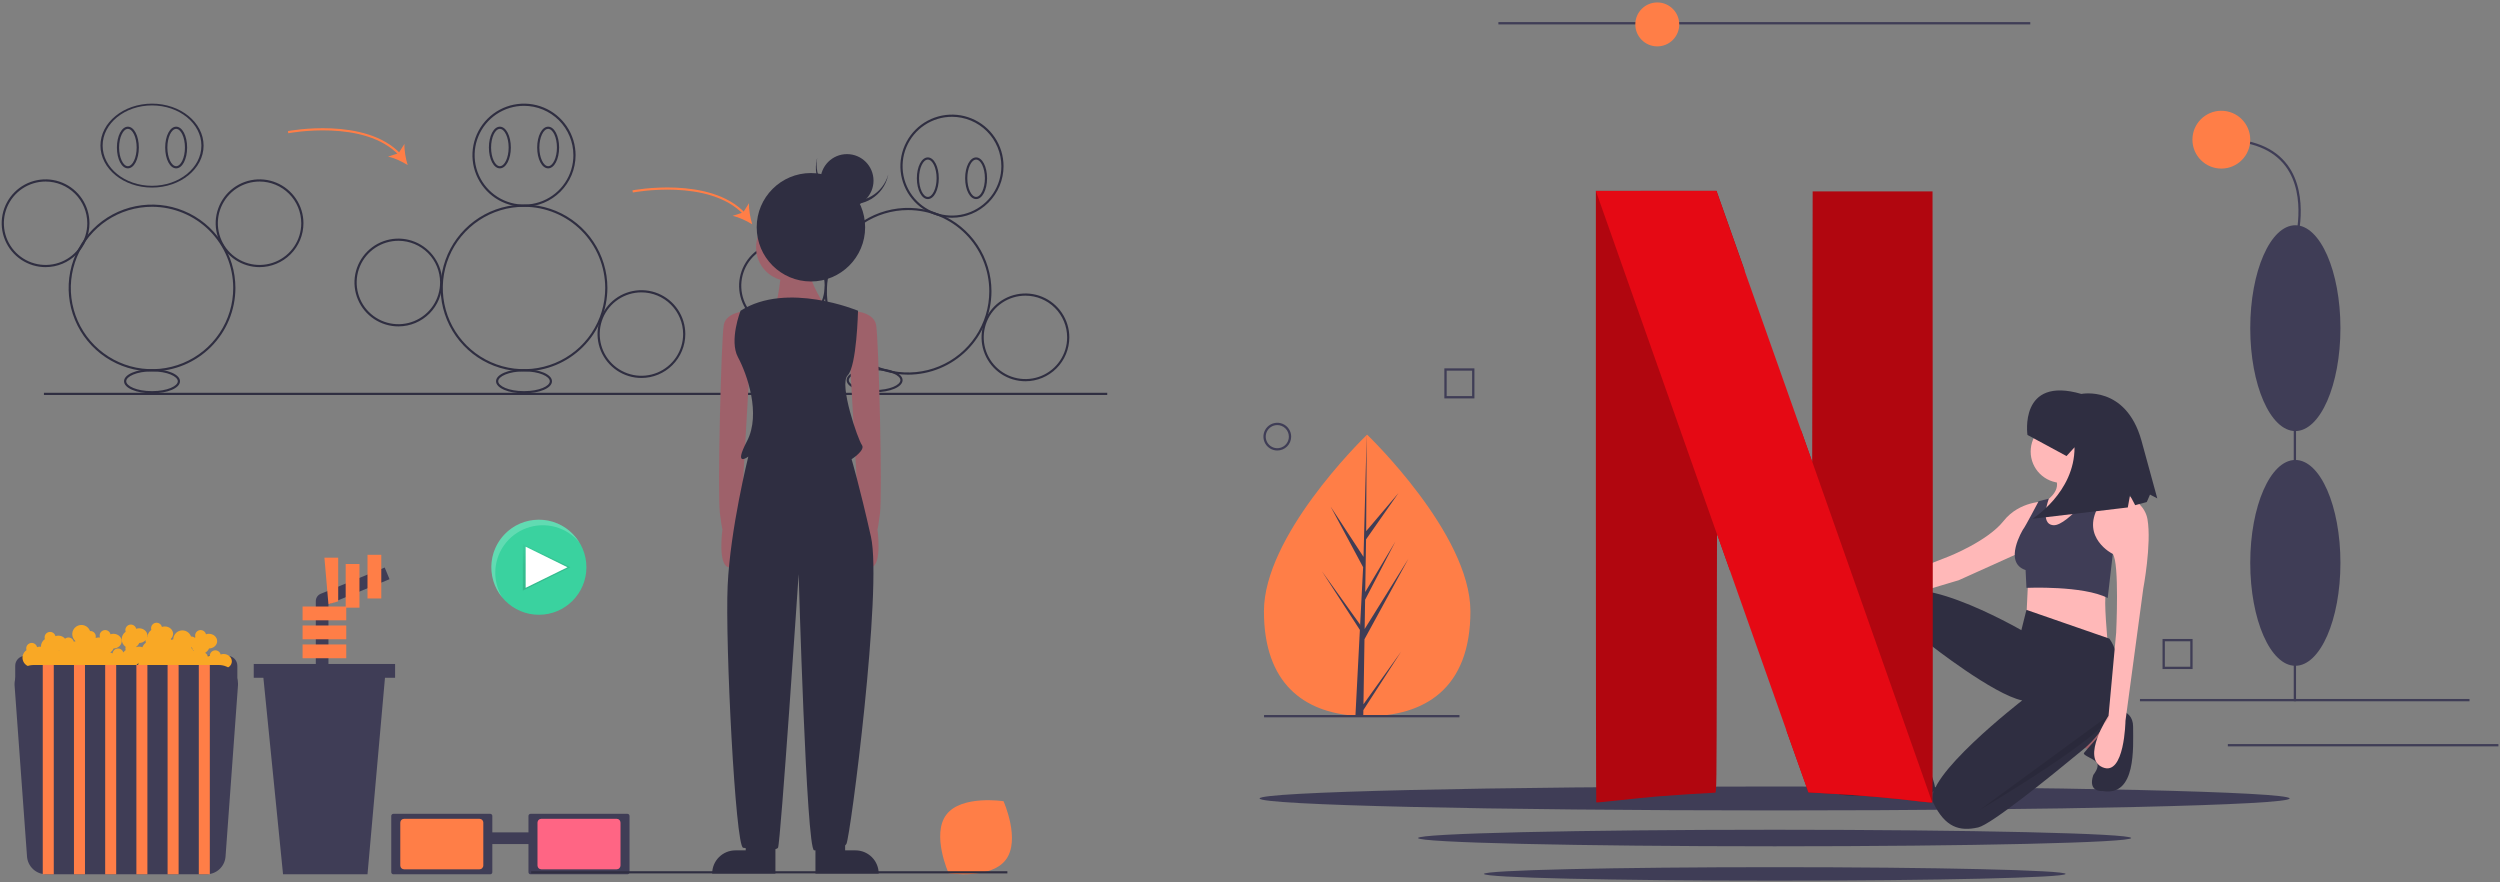 <svg width="921" height="325" viewBox="0 0 921 325" fill="none" xmlns="http://www.w3.org/2000/svg">
<rect x="0" y="0" width="921" height="325" fill="#808080" stroke="none"/>
<path d="M9.264 241.607H83.783C84.754 241.607 85.684 241.993 86.37 242.679C87.056 243.365 87.441 244.295 87.441 245.265V251.076H5.606V245.265C5.606 244.295 5.991 243.365 6.677 242.679C7.363 241.993 8.294 241.607 9.264 241.607Z" fill="#3F3D56"/>
<path d="M82.369 240.931C82.001 240.933 81.635 240.995 81.287 241.116C81.168 240.635 80.877 240.215 80.469 239.935C80.061 239.655 79.565 239.533 79.074 239.594C78.583 239.654 78.131 239.893 77.803 240.264C77.476 240.635 77.295 241.113 77.296 241.608C77.296 241.618 77.299 241.627 77.299 241.637C77.045 241.661 76.795 241.713 76.553 241.792C76.484 241.519 76.359 241.263 76.187 241.041C76.014 240.818 75.797 240.634 75.55 240.499C76.2 240.14 76.714 239.577 77.013 238.898C78.668 238.871 80.002 237.674 80.002 236.197C80.002 234.703 78.639 233.492 76.958 233.492C76.59 233.493 76.225 233.556 75.876 233.676C75.814 233.41 75.698 233.16 75.536 232.94C75.374 232.72 75.169 232.535 74.934 232.396C74.699 232.258 74.438 232.168 74.167 232.133C73.896 232.098 73.621 232.118 73.358 232.193C73.095 232.267 72.85 232.394 72.637 232.565C72.425 232.737 72.249 232.95 72.121 233.191C71.993 233.433 71.916 233.697 71.893 233.969C71.87 234.242 71.902 234.516 71.988 234.775C71.907 234.831 71.832 234.894 71.756 234.957C71.374 234.628 70.877 234.463 70.373 234.497C70.114 233.75 69.599 233.118 68.92 232.712C68.241 232.307 67.441 232.153 66.66 232.278C65.879 232.403 65.166 232.799 64.648 233.396C64.13 233.994 63.838 234.755 63.825 235.546C63.553 235.567 63.285 235.621 63.026 235.705C62.997 235.59 62.958 235.479 62.91 235.371C63.177 235.136 63.391 234.847 63.539 234.523C63.688 234.199 63.766 233.848 63.77 233.492C63.77 231.998 62.407 230.786 60.726 230.786C60.358 230.788 59.993 230.85 59.645 230.971C59.582 230.705 59.466 230.454 59.304 230.234C59.142 230.014 58.938 229.829 58.702 229.691C58.467 229.552 58.206 229.463 57.935 229.428C57.664 229.393 57.389 229.413 57.126 229.487C56.863 229.562 56.618 229.688 56.406 229.86C56.193 230.032 56.017 230.245 55.889 230.486C55.761 230.727 55.684 230.992 55.661 231.264C55.638 231.536 55.67 231.81 55.756 232.07C55.331 232.365 54.979 232.755 54.728 233.209C54.477 233.663 54.335 234.168 54.311 234.686C54.282 234.712 54.25 234.732 54.222 234.759C54.273 234.566 54.3 234.368 54.301 234.168C54.301 232.674 52.938 231.463 51.258 231.463C50.889 231.464 50.524 231.526 50.176 231.647C50.114 231.381 49.998 231.13 49.836 230.91C49.674 230.69 49.469 230.506 49.234 230.367C48.998 230.228 48.737 230.139 48.466 230.104C48.195 230.069 47.92 230.089 47.657 230.164C47.395 230.238 47.15 230.365 46.937 230.536C46.724 230.708 46.549 230.921 46.421 231.162C46.293 231.403 46.215 231.668 46.192 231.94C46.169 232.212 46.202 232.486 46.288 232.746C45.839 233.056 45.472 233.471 45.218 233.954C44.965 234.437 44.832 234.975 44.832 235.521C44.832 236.066 44.965 236.604 45.218 237.087C45.472 237.57 45.839 237.985 46.288 238.295C46.151 238.688 46.151 239.116 46.288 239.509C45.949 239.746 45.656 240.042 45.423 240.383C45.297 239.929 45.017 239.533 44.63 239.264C44.243 238.995 43.775 238.869 43.305 238.91C42.836 238.951 42.395 239.154 42.061 239.486C41.726 239.817 41.517 240.255 41.472 240.724C41.201 240.565 40.908 240.447 40.602 240.373C41.15 240.011 41.582 239.499 41.844 238.897C43.499 238.87 44.833 237.674 44.833 236.197C44.833 234.703 43.47 233.491 41.789 233.491C41.421 233.493 41.056 233.555 40.708 233.676C40.645 233.41 40.529 233.159 40.367 232.939C40.205 232.719 40.001 232.534 39.765 232.396C39.53 232.257 39.269 232.168 38.998 232.133C38.727 232.098 38.452 232.118 38.189 232.192C37.926 232.267 37.681 232.394 37.468 232.565C37.256 232.737 37.08 232.95 36.952 233.191C36.824 233.432 36.747 233.697 36.724 233.969C36.701 234.241 36.733 234.515 36.819 234.775C36.776 234.805 36.737 234.84 36.695 234.872C36.59 234.863 36.487 234.844 36.379 234.844C36.01 234.846 35.645 234.908 35.297 235.028C35.284 234.977 35.263 234.93 35.247 234.88C35.312 234.579 35.307 234.267 35.231 233.968C35.156 233.67 35.012 233.393 34.811 233.159C34.611 232.925 34.358 232.741 34.075 232.621C33.791 232.501 33.483 232.449 33.175 232.468C32.999 231.977 32.712 231.534 32.336 231.173C31.961 230.812 31.506 230.543 31.009 230.386C30.512 230.23 29.986 230.191 29.471 230.272C28.956 230.353 28.467 230.552 28.042 230.853C27.617 231.155 27.267 231.55 27.02 232.009C26.773 232.468 26.636 232.978 26.619 233.499C26.602 234.02 26.706 234.537 26.922 235.011C27.138 235.486 27.461 235.903 27.866 236.232C27.633 236.258 27.404 236.308 27.181 236.381C27.101 236.051 26.939 235.747 26.71 235.497C26.481 235.247 26.192 235.058 25.87 234.95C25.549 234.841 25.205 234.816 24.871 234.876C24.537 234.936 24.224 235.079 23.96 235.293C23.659 234.935 23.282 234.649 22.856 234.454C22.431 234.259 21.967 234.162 21.499 234.168C21.131 234.169 20.766 234.232 20.418 234.352C20.355 234.086 20.239 233.836 20.078 233.616C19.916 233.396 19.711 233.211 19.475 233.072C19.24 232.934 18.979 232.844 18.708 232.809C18.437 232.774 18.162 232.795 17.899 232.869C17.636 232.943 17.391 233.07 17.179 233.242C16.966 233.413 16.791 233.626 16.663 233.867C16.535 234.109 16.457 234.373 16.434 234.646C16.411 234.918 16.444 235.192 16.529 235.451C16.081 235.761 15.714 236.176 15.46 236.659C15.207 237.142 15.074 237.68 15.074 238.226C15.074 238.236 15.077 238.246 15.077 238.256C14.598 238.184 14.107 238.236 13.654 238.41C13.592 238.144 13.476 237.893 13.314 237.673C13.152 237.454 12.947 237.269 12.712 237.13C12.477 236.991 12.216 236.902 11.945 236.867C11.674 236.832 11.399 236.852 11.136 236.927C10.873 237.001 10.628 237.128 10.415 237.299C10.203 237.471 10.027 237.684 9.899 237.925C9.771 238.166 9.694 238.431 9.671 238.703C9.648 238.976 9.68 239.25 9.766 239.509C9.114 239.95 8.637 240.607 8.419 241.363C8.2 242.12 8.254 242.929 8.57 243.651C8.887 244.372 9.446 244.959 10.151 245.311C10.856 245.663 11.661 245.756 12.428 245.575C12.55 246.281 12.894 246.929 13.409 247.426C13.925 247.923 14.585 248.243 15.294 248.339C16.004 248.436 16.726 248.304 17.355 247.962C17.985 247.621 18.489 247.088 18.795 246.44C19.072 247.026 19.512 247.52 20.062 247.862C20.613 248.205 21.251 248.381 21.899 248.37C22.547 248.359 23.178 248.161 23.717 247.801C24.256 247.44 24.679 246.932 24.936 246.336C25.335 246.331 25.729 246.254 26.101 246.111C26.324 246.752 26.736 247.31 27.282 247.712C27.828 248.115 28.483 248.344 29.161 248.368C29.839 248.392 30.509 248.211 31.082 247.849C31.656 247.486 32.107 246.959 32.376 246.336C32.869 246.327 33.353 246.207 33.794 245.985C34.103 246.531 34.557 246.979 35.107 247.28C35.657 247.581 36.28 247.723 36.906 247.689C37.531 247.655 38.135 247.447 38.649 247.089C39.163 246.731 39.567 246.236 39.815 245.66C39.997 245.656 40.178 245.637 40.356 245.604C40.609 246.217 41.037 246.743 41.587 247.115C42.137 247.487 42.785 247.688 43.449 247.694C44.112 247.7 44.763 247.51 45.32 247.149C45.877 246.787 46.314 246.269 46.579 245.66C46.844 245.653 47.108 245.614 47.364 245.544C48.044 245.734 48.767 245.7 49.426 245.448C50.085 245.197 50.646 244.74 51.026 244.146C50.814 244.969 50.919 245.843 51.322 246.592C51.725 247.341 52.396 247.911 53.2 248.187C54.005 248.464 54.884 248.427 55.662 248.084C56.441 247.741 57.061 247.117 57.4 246.336C57.893 246.327 58.377 246.207 58.818 245.985C59.127 246.531 59.582 246.979 60.131 247.28C60.681 247.581 61.304 247.723 61.93 247.689C62.556 247.655 63.159 247.447 63.673 247.089C64.188 246.731 64.591 246.236 64.839 245.66C65.332 245.65 65.817 245.53 66.258 245.309C66.496 245.733 66.823 246.1 67.217 246.384C67.611 246.669 68.062 246.864 68.539 246.957C69.016 247.049 69.508 247.037 69.98 246.92C70.452 246.803 70.892 246.585 71.271 246.281C71.389 246.928 71.693 247.526 72.147 248.002C72.6 248.478 73.183 248.811 73.824 248.96C74.464 249.108 75.134 249.066 75.751 248.838C76.368 248.61 76.905 248.207 77.295 247.678C77.701 247.989 78.172 248.203 78.673 248.304C79.175 248.405 79.692 248.39 80.187 248.261C80.682 248.132 81.141 247.891 81.528 247.557C81.916 247.224 82.222 246.806 82.424 246.336C84.079 246.31 85.412 245.113 85.412 243.636C85.412 242.142 84.049 240.931 82.368 240.931L82.369 240.931ZM21.92 239.536C21.916 239.552 21.914 239.569 21.91 239.585C21.886 239.584 21.862 239.579 21.837 239.579C21.736 239.581 21.636 239.592 21.536 239.609C21.541 239.597 21.549 239.586 21.555 239.574C21.677 239.568 21.799 239.555 21.92 239.536H21.92ZM50.175 238.41C50.166 238.371 50.149 238.335 50.137 238.296C50.653 237.938 51.06 237.444 51.312 236.869C51.757 236.866 52.196 236.77 52.602 236.587C53.007 236.403 53.369 236.137 53.664 235.804C53.638 235.933 53.625 236.065 53.624 236.197C53.627 236.404 53.662 236.608 53.727 236.804C53.146 237.209 52.707 237.785 52.47 238.452C51.734 238.166 50.921 238.151 50.175 238.41L50.175 238.41ZM70.432 238.662C70.43 238.621 70.435 238.578 70.433 238.537C70.519 238.537 70.605 238.531 70.69 238.52C70.822 238.957 71.041 239.363 71.335 239.713C71.271 239.731 71.204 239.742 71.141 239.763C71.032 239.328 70.783 238.941 70.431 238.662L70.432 238.662Z" fill="#F9A825"/>
<path d="M12.417 244.989C11.457 244.989 10.508 245.185 9.627 245.564C8.745 245.942 7.95 246.497 7.291 247.193C6.631 247.89 6.12 248.713 5.788 249.613C5.457 250.514 5.313 251.472 5.365 252.43L9.944 315.406C10.041 317.211 10.826 318.91 12.138 320.154C13.45 321.397 15.189 322.09 16.996 322.09H76.047C77.855 322.09 79.594 321.397 80.906 320.154C82.218 318.91 83.003 317.211 83.099 315.406L87.679 252.43C87.73 251.472 87.586 250.514 87.255 249.613C86.924 248.713 86.413 247.89 85.753 247.193C85.093 246.497 84.298 245.942 83.417 245.564C82.536 245.185 81.586 244.989 80.627 244.989H12.417Z" fill="#3F3D56"/>
<path d="M19.809 244.989H15.751V322.09H19.809V244.989Z" fill="#FF7E47"/>
<path d="M31.306 244.989H27.248V322.09H31.306V244.989Z" fill="#FF7E47"/>
<path d="M42.804 244.989H38.747V322.09H42.804V244.989Z" fill="#FF7E47"/>
<path d="M54.301 244.989H50.244V322.09H54.301V244.989Z" fill="#FF7E47"/>
<path d="M65.798 244.989H61.74V322.09H65.798V244.989Z" fill="#FF7E47"/>
<path d="M77.297 244.989H73.239V322.09H77.297V244.989Z" fill="#FF7E47"/>
<path d="M143.5 213.381L141.731 209.072L118.144 218.756C117.61 218.975 117.154 219.348 116.832 219.828C116.511 220.308 116.339 220.872 116.339 221.449V246.933H120.998V222.625L143.5 213.381Z" fill="#3F3D56"/>
<path d="M140.469 204.39H135.389V220.477H140.469V204.39Z" fill="#FF7E47"/>
<path d="M132.426 207.776H127.347V223.864H132.426V207.776Z" fill="#FF7E47"/>
<path d="M119.513 205.448H124.593V221.537L120.995 222.595L119.513 205.448Z" fill="#FF7E47"/>
<path d="M127.556 223.44H111.468V228.52H127.556V223.44Z" fill="#FF7E47"/>
<path d="M127.558 230.428H111.471V235.507H127.558V230.428Z" fill="#FF7E47"/>
<path d="M127.556 237.415H111.468V242.494H127.556V237.415Z" fill="#FF7E47"/>
<path d="M96.651 245.88H142.165L135.389 322.09H104.273L96.651 245.88Z" fill="#3F3D56"/>
<path d="M145.551 244.61H93.476V249.69H145.551V244.61Z" fill="#3F3D56"/>
<path d="M198.529 226.482C208.195 226.482 216.03 218.646 216.03 208.981C216.03 199.315 208.195 191.479 198.529 191.479C188.864 191.479 181.028 199.315 181.028 208.981C181.028 218.646 188.864 226.482 198.529 226.482Z" fill="#3AD29F"/>
<path d="M192.601 208.981V200.374L210.118 208.981L192.601 217.588V208.981Z" fill="url(#paint0_linear)"/>
<path d="M193.651 208.981V201.406L209.065 208.981L193.651 216.556V208.981Z" fill="white"/>
<path opacity="0.2" d="M182.46 210.99C182.463 207.388 183.577 203.875 185.649 200.93C187.722 197.984 190.653 195.749 194.042 194.531C197.431 193.312 201.114 193.168 204.588 194.119C208.062 195.069 211.158 197.069 213.454 199.844C212.203 197.787 210.542 196.01 208.573 194.624C206.605 193.238 204.371 192.273 202.013 191.79C199.655 191.306 197.222 191.314 194.867 191.813C192.512 192.312 190.285 193.292 188.325 194.69C186.366 196.089 184.716 197.877 183.479 199.942C182.241 202.007 181.443 204.305 181.134 206.693C180.826 209.08 181.012 211.506 181.683 213.818C182.354 216.13 183.495 218.279 185.034 220.13C183.346 217.381 182.455 214.216 182.46 210.99Z" fill="white"/>
<path d="M195.454 299.815C195.25 299.816 195.055 299.897 194.911 300.041C194.766 300.185 194.685 300.381 194.685 300.585V321.32C194.685 321.524 194.766 321.72 194.911 321.864C195.055 322.008 195.25 322.09 195.454 322.09H231.149C231.353 322.09 231.549 322.008 231.693 321.864C231.837 321.72 231.919 321.525 231.919 321.32V300.585C231.919 300.381 231.837 300.185 231.693 300.041C231.549 299.897 231.353 299.816 231.149 299.815H195.454Z" fill="#3F3D56"/>
<path d="M199.444 301.645C199.064 301.645 198.7 301.796 198.431 302.065C198.162 302.334 198.011 302.698 198.01 303.079V318.828C198.011 319.208 198.162 319.572 198.431 319.841C198.7 320.11 199.064 320.261 199.444 320.262H227.162C227.542 320.261 227.906 320.11 228.175 319.841C228.444 319.572 228.595 319.208 228.596 318.828V303.079C228.595 302.698 228.444 302.334 228.175 302.065C227.906 301.796 227.542 301.645 227.162 301.645H199.444Z" fill="#FF6584"/>
<path d="M195.857 306.646H177.263V310.952H195.857V306.646Z" fill="#3F3D56"/>
<path d="M144.908 299.815C144.704 299.816 144.509 299.897 144.364 300.041C144.22 300.185 144.139 300.381 144.139 300.585V321.32C144.139 321.524 144.22 321.72 144.364 321.864C144.509 322.008 144.704 322.089 144.908 322.09H180.605C180.809 322.089 181.004 322.008 181.149 321.864C181.293 321.72 181.374 321.524 181.374 321.32V300.585C181.374 300.381 181.293 300.185 181.149 300.041C181.004 299.897 180.809 299.816 180.605 299.815H144.908Z" fill="#3F3D56"/>
<path d="M148.898 301.645C148.518 301.645 148.153 301.796 147.884 302.065C147.615 302.334 147.464 302.698 147.463 303.079V318.828C147.464 319.208 147.615 319.572 147.884 319.841C148.153 320.11 148.518 320.261 148.898 320.262H176.615C176.996 320.261 177.36 320.11 177.629 319.841C177.898 319.572 178.05 319.208 178.05 318.828V303.079C178.05 302.698 177.898 302.334 177.629 302.065C177.36 301.796 176.996 301.645 176.615 301.645H148.898Z" fill="#FF7E47"/>
<path d="M407.907 144.702H16.184V145.511H407.907V144.702Z" fill="#2F2E41"/>
<path d="M348.651 300.104C343.065 307.433 349.468 321.706 349.468 321.706C349.468 321.706 364.928 324.096 370.514 316.767C376.101 309.438 369.698 295.164 369.698 295.164C369.698 295.164 354.238 292.774 348.651 300.104Z" fill="#FF7E47"/>
<path d="M56.003 136.817C49.927 136.817 43.987 135.015 38.934 131.639C33.882 128.263 29.944 123.465 27.619 117.851C25.293 112.237 24.685 106.059 25.87 100.1C27.056 94.14 29.982 88.665 34.279 84.369C38.575 80.072 44.05 77.146 50.009 75.96C55.969 74.775 62.147 75.383 67.76 77.709C73.374 80.034 78.173 83.972 81.549 89.025C84.925 94.077 86.727 100.017 86.727 106.094C86.717 114.239 83.478 122.048 77.718 127.808C71.958 133.568 64.149 136.808 56.003 136.817ZM56.003 76.179C50.087 76.179 44.303 77.933 39.383 81.22C34.464 84.507 30.63 89.179 28.365 94.646C26.101 100.112 25.509 106.127 26.663 111.93C27.817 117.733 30.666 123.063 34.85 127.247C39.034 131.43 44.364 134.279 50.167 135.434C55.97 136.588 61.985 135.995 67.451 133.731C72.917 131.467 77.589 127.633 80.876 122.713C84.164 117.794 85.918 112.01 85.918 106.094C85.909 98.162 82.754 90.559 77.146 84.95C71.538 79.342 63.934 76.188 56.003 76.179Z" fill="#2F2E41"/>
<path d="M56.003 69.104C45.526 69.104 37.003 62.168 37.003 53.642C37.003 45.115 45.526 38.179 56.003 38.179C66.48 38.179 75.003 45.115 75.003 53.642C75.003 62.168 66.48 69.104 56.003 69.104ZM56.003 38.837C45.972 38.837 37.811 45.478 37.811 53.642C37.811 61.805 45.972 68.446 56.003 68.446C66.034 68.446 74.194 61.805 74.194 53.642C74.194 45.478 66.034 38.837 56.003 38.837Z" fill="#2F2E41"/>
<path d="M47.109 62.03C44.843 62.03 43.067 58.656 43.067 54.349C43.067 50.042 44.843 46.668 47.109 46.668C49.376 46.668 51.152 50.042 51.152 54.349C51.152 58.656 49.376 62.03 47.109 62.03ZM47.109 47.477C45.356 47.477 43.875 50.624 43.875 54.349C43.875 58.074 45.356 61.221 47.109 61.221C48.863 61.221 50.343 58.074 50.343 54.349C50.343 50.624 48.863 47.477 47.109 47.477Z" fill="#2F2E41"/>
<path d="M64.897 62.03C62.63 62.03 60.854 58.656 60.854 54.349C60.854 50.042 62.63 46.668 64.897 46.668C67.163 46.668 68.939 50.042 68.939 54.349C68.939 58.656 67.163 62.03 64.897 62.03ZM64.897 47.477C63.143 47.477 61.663 50.624 61.663 54.349C61.663 58.074 63.143 61.221 64.897 61.221C66.65 61.221 68.131 58.074 68.131 54.349C68.131 50.624 66.65 47.477 64.897 47.477Z" fill="#2F2E41"/>
<path d="M95.62 98.413C92.422 98.413 89.295 97.464 86.636 95.688C83.977 93.911 81.904 91.385 80.681 88.43C79.457 85.476 79.136 82.225 79.76 79.088C80.384 75.951 81.924 73.07 84.186 70.808C86.447 68.547 89.329 67.007 92.465 66.383C95.602 65.759 98.853 66.079 101.808 67.303C104.763 68.527 107.288 70.6 109.065 73.259C110.842 75.918 111.79 79.044 111.79 82.243C111.785 86.53 110.08 90.64 107.049 93.671C104.017 96.703 99.907 98.408 95.62 98.413ZM95.62 66.881C92.582 66.881 89.612 67.782 87.085 69.47C84.559 71.158 82.59 73.557 81.428 76.364C80.265 79.171 79.961 82.26 80.553 85.239C81.146 88.219 82.609 90.957 84.758 93.105C86.906 95.253 89.643 96.716 92.623 97.309C95.603 97.902 98.692 97.597 101.499 96.435C104.306 95.272 106.705 93.303 108.393 90.777C110.081 88.251 110.982 85.281 110.982 82.243C110.977 78.17 109.357 74.265 106.477 71.385C103.597 68.505 99.693 66.885 95.62 66.881Z" fill="#2F2E41"/>
<path d="M16.79 98.413C13.592 98.413 10.466 97.464 7.807 95.688C5.147 93.911 3.075 91.385 1.851 88.43C0.627 85.476 0.307 82.225 0.931 79.088C1.555 75.951 3.095 73.07 5.356 70.808C7.618 68.547 10.499 67.007 13.636 66.383C16.772 65.759 20.024 66.079 22.978 67.303C25.933 68.527 28.459 70.6 30.235 73.259C32.012 75.918 32.961 79.044 32.961 82.243C32.956 86.53 31.25 90.64 28.219 93.671C25.188 96.703 21.077 98.408 16.79 98.413ZM16.79 66.881C13.752 66.881 10.782 67.782 8.256 69.47C5.73 71.158 3.761 73.557 2.598 76.364C1.435 79.171 1.131 82.26 1.724 85.239C2.317 88.219 3.78 90.957 5.928 93.105C8.076 95.253 10.813 96.716 13.793 97.309C16.773 97.902 19.862 97.597 22.669 96.435C25.476 95.272 27.875 93.303 29.563 90.777C31.251 88.251 32.152 85.281 32.152 82.243C32.147 78.17 30.527 74.265 27.648 71.385C24.768 68.505 20.863 66.885 16.79 66.881Z" fill="#2F2E41"/>
<path d="M56.003 144.902C50.223 144.902 45.695 142.949 45.695 140.456C45.695 137.962 50.223 136.009 56.003 136.009C61.784 136.009 66.312 137.962 66.312 140.456C66.312 142.949 61.784 144.902 56.003 144.902ZM56.003 136.817C50.321 136.817 46.503 138.699 46.503 140.456C46.503 142.213 50.321 144.094 56.003 144.094C61.686 144.094 65.503 142.213 65.503 140.456C65.503 138.699 61.686 136.817 56.003 136.817Z" fill="#2F2E41"/>
<path d="M193.046 136.817C186.969 136.817 181.029 135.015 175.977 131.639C170.924 128.263 166.986 123.465 164.661 117.851C162.336 112.237 161.727 106.059 162.913 100.1C164.098 94.14 167.024 88.665 171.321 84.369C175.618 80.072 181.092 77.146 187.052 75.96C193.012 74.775 199.189 75.383 204.803 77.709C210.417 80.034 215.215 83.972 218.591 89.025C221.967 94.077 223.769 100.017 223.769 106.094C223.76 114.239 220.52 122.048 214.76 127.808C209 133.568 201.191 136.808 193.046 136.817ZM193.046 76.179C187.129 76.179 181.345 77.933 176.426 81.22C171.506 84.507 167.672 89.179 165.408 94.646C163.144 100.112 162.551 106.127 163.706 111.93C164.86 117.733 167.709 123.063 171.893 127.247C176.076 131.43 181.407 134.279 187.21 135.434C193.012 136.588 199.027 135.995 204.494 133.731C209.96 131.467 214.632 127.633 217.919 122.713C221.206 117.794 222.961 112.01 222.961 106.094C222.952 98.162 219.797 90.559 214.189 84.95C208.581 79.342 200.977 76.188 193.046 76.179Z" fill="#2F2E41"/>
<path d="M193.045 76.179C189.288 76.179 185.614 75.064 182.49 72.977C179.365 70.889 176.93 67.921 175.492 64.45C174.054 60.978 173.677 57.158 174.41 53.472C175.144 49.786 176.953 46.401 179.61 43.744C182.268 41.087 185.653 39.277 189.339 38.544C193.024 37.811 196.845 38.187 200.316 39.625C203.788 41.063 206.756 43.498 208.843 46.623C210.931 49.747 212.045 53.421 212.045 57.179C212.04 62.216 210.036 67.046 206.474 70.607C202.912 74.169 198.083 76.173 193.045 76.179ZM193.045 38.987C189.447 38.987 185.93 40.054 182.939 42.053C179.947 44.052 177.616 46.893 176.239 50.217C174.862 53.541 174.502 57.199 175.203 60.728C175.905 64.257 177.638 67.498 180.182 70.042C182.726 72.586 185.968 74.319 189.496 75.021C193.025 75.722 196.683 75.362 200.007 73.985C203.331 72.609 206.172 70.277 208.171 67.285C210.17 64.294 211.237 60.777 211.237 57.179C211.231 52.356 209.313 47.732 205.903 44.321C202.492 40.911 197.868 38.993 193.045 38.987Z" fill="#2F2E41"/>
<path d="M184.152 62.03C181.885 62.03 180.109 58.656 180.109 54.349C180.109 50.042 181.885 46.668 184.152 46.668C186.419 46.668 188.194 50.042 188.194 54.349C188.194 58.656 186.419 62.03 184.152 62.03ZM184.152 47.477C182.399 47.477 180.918 50.624 180.918 54.349C180.918 58.074 182.399 61.221 184.152 61.221C185.905 61.221 187.386 58.074 187.386 54.349C187.386 50.624 185.905 47.477 184.152 47.477Z" fill="#2F2E41"/>
<path d="M201.939 62.03C199.672 62.03 197.896 58.656 197.896 54.349C197.896 50.042 199.672 46.668 201.939 46.668C204.206 46.668 205.982 50.042 205.982 54.349C205.982 58.656 204.206 62.03 201.939 62.03ZM201.939 47.477C200.186 47.477 198.705 50.624 198.705 54.349C198.705 58.074 200.186 61.221 201.939 61.221C203.692 61.221 205.173 58.074 205.173 54.349C205.173 50.624 203.692 47.477 201.939 47.477Z" fill="#2F2E41"/>
<path d="M236.301 139.243C233.102 139.243 229.976 138.294 227.317 136.518C224.658 134.741 222.585 132.215 221.361 129.261C220.137 126.306 219.817 123.055 220.441 119.918C221.065 116.781 222.605 113.9 224.867 111.638C227.128 109.377 230.009 107.837 233.146 107.213C236.283 106.589 239.534 106.909 242.489 108.133C245.443 109.357 247.969 111.43 249.746 114.089C251.522 116.748 252.471 119.874 252.471 123.073C252.466 127.36 250.761 131.47 247.729 134.501C244.698 137.533 240.588 139.238 236.301 139.243ZM236.301 107.711C233.262 107.711 230.292 108.612 227.766 110.3C225.24 111.988 223.271 114.387 222.108 117.194C220.946 120.001 220.641 123.09 221.234 126.069C221.827 129.049 223.29 131.787 225.438 133.935C227.587 136.083 230.324 137.546 233.304 138.139C236.284 138.732 239.372 138.428 242.179 137.265C244.986 136.102 247.385 134.133 249.073 131.607C250.761 129.081 251.662 126.111 251.662 123.073C251.658 119 250.038 115.095 247.158 112.215C244.278 109.335 240.373 107.715 236.301 107.711Z" fill="#2F2E41"/>
<path d="M146.859 120.242C143.657 120.262 140.521 119.331 137.848 117.566C135.175 115.802 133.087 113.283 131.848 110.33C130.608 107.377 130.273 104.123 130.886 100.979C131.498 97.836 133.03 94.945 135.288 92.674C137.545 90.402 140.426 88.852 143.566 88.219C146.706 87.587 149.962 87.902 152.923 89.123C155.884 90.344 158.415 92.416 160.196 95.078C161.978 97.739 162.929 100.869 162.929 104.072C162.937 108.346 161.25 112.448 158.238 115.48C155.225 118.511 151.133 120.224 146.859 120.242ZM146.859 88.71C143.817 88.691 140.838 89.576 138.299 91.252C135.76 92.929 133.776 95.321 132.598 98.126C131.42 100.932 131.102 104.024 131.684 107.01C132.266 109.996 133.722 112.743 135.866 114.901C138.011 117.059 140.748 118.531 143.73 119.132C146.713 119.733 149.807 119.434 152.619 118.274C155.432 117.114 157.837 115.145 159.529 112.617C161.222 110.088 162.125 107.115 162.125 104.072C162.133 100.012 160.53 96.115 157.669 93.235C154.807 90.355 150.919 88.728 146.859 88.71Z" fill="#2F2E41"/>
<path d="M193.045 144.902C187.265 144.902 182.737 142.949 182.737 140.456C182.737 137.962 187.265 136.009 193.045 136.009C198.826 136.009 203.354 137.962 203.354 140.456C203.354 142.949 198.826 144.902 193.045 144.902ZM193.045 136.817C187.363 136.817 183.545 138.699 183.545 140.456C183.545 142.213 187.363 144.094 193.045 144.094C198.728 144.094 202.545 142.213 202.545 140.456C202.545 138.699 198.728 136.817 193.045 136.817Z" fill="#2F2E41"/>
<path d="M334.535 138.03C328.458 138.03 322.518 136.228 317.466 132.852C312.413 129.476 308.476 124.678 306.15 119.064C303.825 113.45 303.216 107.272 304.402 101.313C305.587 95.353 308.513 89.878 312.81 85.582C317.107 81.285 322.581 78.359 328.541 77.173C334.501 75.988 340.678 76.596 346.292 78.922C351.906 81.247 356.705 85.185 360.08 90.237C363.456 95.29 365.258 101.23 365.258 107.306C365.249 115.452 362.009 123.261 356.249 129.021C350.49 134.781 342.68 138.021 334.535 138.03ZM334.535 77.391C328.618 77.391 322.835 79.146 317.915 82.433C312.996 85.72 309.161 90.392 306.897 95.859C304.633 101.325 304.041 107.34 305.195 113.143C306.349 118.945 309.198 124.276 313.382 128.459C317.566 132.643 322.896 135.492 328.699 136.646C334.502 137.801 340.517 137.208 345.983 134.944C351.449 132.68 356.121 128.846 359.408 123.926C362.695 119.007 364.45 113.223 364.45 107.306C364.441 99.375 361.286 91.772 355.678 86.163C350.07 80.555 342.466 77.4 334.535 77.391Z" fill="#2F2E41"/>
<path d="M350.705 80.221C346.947 80.221 343.274 79.106 340.149 77.019C337.025 74.931 334.589 71.963 333.151 68.492C331.713 65.02 331.337 61.2 332.07 57.514C332.803 53.828 334.613 50.443 337.27 47.786C339.927 45.129 343.313 43.319 346.998 42.586C350.684 41.853 354.504 42.229 357.976 43.667C361.448 45.105 364.415 47.54 366.503 50.665C368.591 53.789 369.705 57.463 369.705 61.221C369.699 66.258 367.696 71.088 364.134 74.649C360.572 78.211 355.742 80.215 350.705 80.221ZM350.705 43.029C347.107 43.029 343.59 44.096 340.598 46.095C337.607 48.094 335.275 50.935 333.898 54.259C332.521 57.583 332.161 61.241 332.863 64.77C333.565 68.299 335.298 71.54 337.842 74.084C340.386 76.628 343.627 78.361 347.156 79.063C350.685 79.764 354.343 79.404 357.667 78.027C360.991 76.651 363.832 74.319 365.831 71.327C367.83 68.336 368.897 64.819 368.897 61.221C368.891 56.398 366.973 51.774 363.562 48.363C360.152 44.953 355.528 43.035 350.705 43.029Z" fill="#2F2E41"/>
<path d="M341.811 73.349C339.544 73.349 337.769 69.975 337.769 65.668C337.769 61.361 339.544 57.987 341.811 57.987C344.078 57.987 345.854 61.361 345.854 65.668C345.854 69.975 344.078 73.349 341.811 73.349ZM341.811 58.796C340.058 58.796 338.577 61.943 338.577 65.668C338.577 69.393 340.058 72.54 341.811 72.54C343.564 72.54 345.045 69.393 345.045 65.668C345.045 61.943 343.564 58.796 341.811 58.796Z" fill="#2F2E41"/>
<path d="M359.599 73.349C357.332 73.349 355.556 69.975 355.556 65.668C355.556 61.361 357.332 57.987 359.599 57.987C361.866 57.987 363.641 61.361 363.641 65.668C363.641 69.975 361.866 73.349 359.599 73.349ZM359.599 58.796C357.845 58.796 356.365 61.943 356.365 65.668C356.365 69.393 357.845 72.54 359.599 72.54C361.352 72.54 362.833 69.393 362.833 65.668C362.833 61.943 361.352 58.796 359.599 58.796Z" fill="#2F2E41"/>
<path d="M377.77 140.456C374.572 140.456 371.445 139.507 368.786 137.73C366.127 135.954 364.054 133.428 362.831 130.473C361.607 127.519 361.286 124.268 361.91 121.131C362.534 117.994 364.074 115.113 366.336 112.851C368.597 110.59 371.478 109.05 374.615 108.426C377.752 107.802 381.003 108.122 383.958 109.346C386.913 110.57 389.438 112.643 391.215 115.302C392.992 117.961 393.94 121.087 393.94 124.285C393.935 128.573 392.23 132.683 389.198 135.714C386.167 138.745 382.057 140.451 377.77 140.456ZM377.77 108.924C374.732 108.924 371.762 109.825 369.235 111.513C366.709 113.201 364.74 115.6 363.577 118.407C362.415 121.214 362.111 124.302 362.703 127.282C363.296 130.262 364.759 132.999 366.907 135.148C369.056 137.296 371.793 138.759 374.773 139.352C377.753 139.945 380.841 139.64 383.648 138.478C386.455 137.315 388.855 135.346 390.543 132.82C392.231 130.294 393.131 127.324 393.131 124.285C393.127 120.213 391.507 116.308 388.627 113.428C385.747 110.548 381.843 108.928 377.77 108.924Z" fill="#2F2E41"/>
<path d="M288.45 121.456C285.252 121.456 282.125 120.507 279.466 118.73C276.807 116.954 274.735 114.428 273.511 111.474C272.287 108.519 271.967 105.268 272.591 102.131C273.214 98.994 274.754 96.113 277.016 93.851C279.277 91.59 282.159 90.05 285.295 89.426C288.432 88.802 291.683 89.122 294.638 90.346C297.593 91.57 300.118 93.643 301.895 96.302C303.672 98.961 304.62 102.087 304.62 105.285C304.615 109.573 302.91 113.683 299.879 116.714C296.847 119.745 292.737 121.451 288.45 121.456ZM288.45 89.924C285.412 89.924 282.442 90.825 279.915 92.513C277.389 94.201 275.42 96.6 274.258 99.407C273.095 102.214 272.791 105.302 273.383 108.282C273.976 111.262 275.439 113.999 277.588 116.148C279.736 118.296 282.473 119.759 285.453 120.352C288.433 120.945 291.522 120.64 294.329 119.478C297.136 118.315 299.535 116.346 301.223 113.82C302.911 111.294 303.812 108.324 303.812 105.285C303.807 101.213 302.187 97.308 299.307 94.428C296.427 91.548 292.523 89.928 288.45 89.924Z" fill="#2F2E41"/>
<path d="M322.205 144.498C316.425 144.498 311.896 142.545 311.896 140.051C311.896 137.558 316.425 135.604 322.205 135.604C327.985 135.604 332.513 137.558 332.513 140.051C332.513 142.545 327.985 144.498 322.205 144.498ZM322.205 136.413C316.522 136.413 312.705 138.294 312.705 140.051C312.705 141.808 316.523 143.69 322.205 143.69C327.887 143.69 331.705 141.808 331.705 140.051C331.705 138.294 327.887 136.413 322.205 136.413Z" fill="#2F2E41"/>
<path d="M146.972 57.191C134.323 43.785 106.49 49.032 106.211 49.087L106.057 48.294C106.341 48.238 134.61 42.911 147.562 56.636L146.972 57.191Z" fill="#FF7E47"/>
<path d="M150.194 60.817C148.118 59.519 145.227 58.151 142.929 57.693L146.823 56.446L149.018 52.997C148.878 55.336 149.466 58.479 150.194 60.817L150.194 60.817Z" fill="#FF7E47"/>
<path d="M273.908 79.021C261.259 65.615 233.426 70.862 233.147 70.917L232.993 70.124C233.277 70.068 261.546 64.741 274.498 78.466L273.908 79.021Z" fill="#FF7E47"/>
<path d="M277.13 82.647C275.054 81.349 272.163 79.981 269.865 79.523L273.76 78.276L275.954 74.827C275.814 77.166 276.402 80.309 277.13 82.647L277.13 82.647Z" fill="#FF7E47"/>
<path d="M276.152 114.479C276.152 114.479 267.592 114.479 266.64 119.71C265.689 124.941 264.262 182.01 265.214 189.145C266.165 196.28 266.165 194.852 266.165 194.852C266.165 194.852 264.269 208.408 268.546 209.001C272.823 209.595 272.823 193.425 272.823 193.425L276.152 135.402L276.152 114.479Z" fill="#9E616A"/>
<path d="M313.251 114.479C313.251 114.479 321.811 114.479 322.763 119.71C323.714 124.941 325.141 182.01 324.189 189.145C323.238 196.28 323.238 194.852 323.238 194.852C323.238 194.852 325.135 208.408 320.857 209.001C316.58 209.595 316.58 193.425 316.58 193.425L313.251 135.402L313.251 114.479Z" fill="#9E616A"/>
<path d="M274.725 313.274H270.92C268.65 313.274 266.473 314.176 264.867 315.782C263.262 317.387 262.36 319.564 262.36 321.835V321.835H285.664V310.896H274.725L274.725 313.274Z" fill="#2F2E41"/>
<path d="M311.347 313.274H315.151C317.422 313.274 319.599 314.176 321.205 315.782C322.81 317.387 323.712 319.564 323.712 321.835V321.835H300.408V310.896H311.347L311.347 313.274Z" fill="#2F2E41"/>
<path d="M290.895 103.539C297.724 103.539 303.26 98.003 303.26 91.174C303.26 84.345 297.724 78.809 290.895 78.809C284.066 78.809 278.53 84.345 278.53 91.174C278.53 98.003 284.066 103.539 290.895 103.539Z" fill="#9E616A"/>
<path d="M288.041 97.835C288.041 97.835 286.614 113.529 284.712 114.956C282.81 116.382 304.687 114.005 304.687 114.005C304.687 114.005 297.077 102.59 298.504 98.786C299.931 94.981 288.041 97.835 288.041 97.835L288.041 97.835Z" fill="#9E616A"/>
<path d="M316.101 114.478C316.101 114.478 289.944 103.539 272.821 114.478C272.821 114.478 268.541 125.416 271.87 131.599C275.199 137.781 280.431 152.525 275.199 162.512C269.968 172.499 275.675 168.219 275.675 168.219C275.675 168.219 269.017 194.851 268.065 215.775C267.114 236.699 270.919 311.842 273.772 312.319C276.626 312.796 285.662 313.746 286.613 312.319C287.564 310.892 294.222 211.494 294.222 211.494C294.222 211.494 297.076 313.269 299.929 313.269C302.783 313.269 310.392 313.269 311.819 310.891C313.245 308.513 325.135 216.724 320.855 197.704C316.575 178.684 313.721 169.169 313.721 169.169C313.721 169.169 318.953 165.84 317.526 163.937C316.099 162.035 308.965 141.585 312.294 138.256C315.623 134.927 316.099 114.477 316.099 114.477L316.101 114.478Z" fill="#2F2E41"/>
<path d="M298.742 103.698C309.774 103.698 318.717 94.755 318.717 83.724C318.717 72.692 309.774 63.749 298.742 63.749C287.711 63.749 278.768 72.692 278.768 83.724C278.768 94.755 287.711 103.698 298.742 103.698Z" fill="#2F2E41"/>
<path d="M311.217 73.725C307.851 72.933 304.919 70.877 303.029 67.982C301.139 65.086 300.435 61.575 301.065 58.175C301.007 58.379 300.952 58.586 300.903 58.795C300.11 62.26 300.721 65.899 302.602 68.916C304.483 71.932 307.481 74.082 310.942 74.895C314.403 75.708 318.045 75.119 321.073 73.256C324.1 71.392 326.268 68.406 327.101 64.95C327.15 64.741 327.193 64.532 327.232 64.323C326.282 67.647 324.088 70.479 321.106 72.229C318.125 73.98 314.583 74.515 311.217 73.724V73.725Z" fill="#2F2E41"/>
<path d="M312.03 76.326C317.428 76.326 321.805 71.95 321.805 66.551C321.805 61.153 317.428 56.776 312.03 56.776C306.631 56.776 302.255 61.153 302.255 66.551C302.255 71.95 306.631 76.326 312.03 76.326Z" fill="#2F2E41"/>
<path d="M371.12 320.957H195.673V321.766H371.12V320.957Z" fill="#2F2E41"/>
<path d="M909.767 257.503H788.361V258.355H909.767V257.503Z" fill="#3F3D56"/>
<path d="M920.414 274.113H820.736V274.965H920.414V274.113Z" fill="#3F3D56"/>
<path d="M845.864 105.981H845.012V258.33H845.864V105.981Z" fill="#3F3D56"/>
<path d="M845.603 245.276C854.779 245.276 862.217 228.302 862.217 207.364C862.217 186.426 854.779 169.452 845.603 169.452C836.428 169.452 828.99 186.426 828.99 207.364C828.99 228.302 836.428 245.276 845.603 245.276Z" fill="#3F3D56"/>
<path d="M845.603 158.803C854.779 158.803 862.217 141.829 862.217 120.891C862.217 99.953 854.779 82.98 845.603 82.98C836.428 82.98 828.99 99.953 828.99 120.891C828.99 141.829 836.428 158.803 845.603 158.803Z" fill="#3F3D56"/>
<path d="M846.011 89.918L845.194 89.673C845.246 89.501 850.255 72.337 842.031 61.288C837.386 55.047 829.415 51.883 818.34 51.883V51.031C829.701 51.031 837.902 54.312 842.716 60.782C851.195 72.178 846.063 89.742 846.011 89.917V89.918Z" fill="#3F3D56"/>
<path d="M818.341 62.106C824.222 62.106 828.99 57.338 828.99 51.456C828.99 45.575 824.222 40.807 818.341 40.807C812.459 40.807 807.691 45.575 807.691 51.456C807.691 57.338 812.459 62.106 818.341 62.106Z" fill="#FF7E47"/>
<path d="M807.751 246.475H796.676V235.399H807.751V246.475ZM797.528 245.623H806.899V236.251H797.528V245.623Z" fill="#3F3D56"/>
<path d="M541.7 225.179C541.714 253.823 524.69 263.831 503.686 263.842C503.198 263.842 502.712 263.837 502.229 263.826C501.256 263.806 500.292 263.762 499.339 263.695C480.382 262.362 465.647 251.855 465.634 225.216C465.621 197.648 500.838 162.839 503.479 160.267C503.482 160.267 503.482 160.267 503.484 160.264C503.584 160.166 503.636 160.117 503.636 160.117C503.636 160.117 541.686 196.537 541.7 225.18L541.7 225.179Z" fill="#FF7E47"/>
<path d="M502.299 259.462L516.2 240.02L502.265 261.596L502.229 263.827C501.255 263.807 500.292 263.763 499.339 263.696L500.823 235.039L500.812 234.817L500.837 234.775L500.978 232.068L486.988 210.452L501.019 230.039L501.055 230.613L502.176 208.962L490.197 186.624L502.322 205.157L503.479 160.268L503.483 160.118L503.483 160.265L503.304 195.665L515.21 181.625L503.254 198.713L502.949 218.1L514.067 199.49L502.906 220.95L502.736 231.73L518.872 205.826L502.674 235.491L502.299 259.462Z" fill="#3F3D56"/>
<path d="M537.664 263.411H465.675V264.263H537.664V263.411Z" fill="#3F3D56"/>
<path d="M747.956 8.141H552.008V8.993H747.956V8.141Z" fill="#3F3D56"/>
<path d="M610.54 17.087C615.01 17.087 618.634 13.463 618.634 8.993C618.634 4.523 615.01 0.899 610.54 0.899C606.07 0.899 602.447 4.523 602.447 8.993C602.447 13.463 606.07 17.087 610.54 17.087Z" fill="#FF7E47"/>
<path d="M470.556 165.969C469.545 165.969 468.557 165.67 467.716 165.108C466.875 164.546 466.22 163.748 465.833 162.814C465.447 161.88 465.345 160.852 465.543 159.86C465.74 158.869 466.227 157.958 466.941 157.243C467.656 156.528 468.567 156.042 469.559 155.844C470.55 155.647 471.578 155.748 472.512 156.135C473.446 156.522 474.244 157.177 474.806 158.018C475.368 158.858 475.668 159.847 475.668 160.858C475.666 162.213 475.127 163.512 474.169 164.47C473.21 165.429 471.911 165.968 470.556 165.969ZM470.556 156.598C469.713 156.598 468.89 156.848 468.189 157.316C467.489 157.784 466.943 158.449 466.62 159.227C466.298 160.006 466.214 160.862 466.378 161.689C466.542 162.515 466.948 163.274 467.544 163.87C468.14 164.465 468.899 164.871 469.725 165.035C470.551 165.2 471.408 165.115 472.186 164.793C472.964 164.471 473.63 163.925 474.098 163.224C474.566 162.524 474.816 161.7 474.816 160.857C474.814 159.728 474.365 158.645 473.567 157.847C472.768 157.048 471.685 156.599 470.556 156.598Z" fill="#3F3D56"/>
<path d="M543.176 146.774H532.101V135.698H543.176V146.774ZM532.953 145.922H542.325V136.55H532.953V145.922Z" fill="#3F3D56"/>
<path d="M653.768 298.561C758.553 298.561 843.499 296.588 843.499 294.154C843.499 291.72 758.553 289.747 653.768 289.747C548.982 289.747 464.036 291.72 464.036 294.154C464.036 296.588 548.982 298.561 653.768 298.561Z" fill="#3F3D56"/>
<path d="M653.768 311.779C726.312 311.779 785.121 310.413 785.121 308.728C785.121 307.043 726.312 305.677 653.768 305.677C581.223 305.677 522.415 307.043 522.415 308.728C522.415 310.413 581.223 311.779 653.768 311.779Z" fill="#3F3D56"/>
<path d="M653.827 324.441C713.004 324.441 760.976 323.327 760.976 321.953C760.976 320.578 713.004 319.464 653.827 319.464C594.65 319.464 546.677 320.578 546.677 321.953C546.677 323.327 594.65 324.441 653.827 324.441Z" fill="#3F3D56"/>
<path d="M747.164 213.759L746.541 226.857L776.479 236.837C776.479 236.837 774.92 220.308 775.855 218.749L747.164 213.759Z" fill="#FFB8B8"/>
<path d="M708.806 282.993V272.077H698.513L695.704 282.993H708.806Z" fill="#FFB8B8"/>
<path d="M775.541 269.237L770.242 265.061L766.498 274.981L772.424 277.067L775.541 269.237Z" fill="#A0616A"/>
<path d="M776.998 261.389C776.998 261.389 785.834 260.229 785.834 267.713C785.834 275.197 787.081 293.597 774.606 291.414C774.606 291.414 768.993 292.038 771.176 285.489C771.176 285.489 773.398 282.824 772.599 281.194C771.8 279.563 767.122 278.316 767.746 277.38C768.369 276.445 775.23 268.96 775.23 268.96L776.998 261.389Z" fill="#2F2E41"/>
<path d="M777.103 235.277L746.54 224.674L744.669 232.159C744.669 232.159 698.825 205.651 696.021 223.739C696.021 223.739 693.526 238.396 697.268 257.731L697.58 273.324C697.58 273.324 705.376 275.195 709.119 273.636L709.431 256.796C709.431 256.796 712.549 245.881 710.99 237.46C710.99 237.46 734.38 255.86 744.983 258.043C744.983 258.043 707.871 286.734 712.237 295.778C716.604 304.822 721.905 306.381 728.766 304.822C733.494 303.747 754.661 286.678 767.365 276.169C771.719 272.602 775.177 268.064 777.46 262.919C779.744 257.774 780.79 252.165 780.514 246.543C780.287 242.406 779.332 238.396 777.104 235.278L777.103 235.277Z" fill="#2F2E41"/>
<path d="M697.889 278.94C697.889 278.94 697.577 275.198 695.706 276.757C693.834 278.316 687.286 284.242 687.286 284.242C687.286 284.242 663.584 286.843 677.93 292.769C684.482 293.754 691.178 292.89 697.265 290.274C697.265 290.274 713.205 294.366 712.876 290.395C712.546 286.425 708.804 279.793 708.804 279.793C708.804 279.793 704.438 282.994 699.448 278.628L697.889 278.94Z" fill="#2F2E41"/>
<path d="M759.636 177.898C766.008 177.898 771.174 172.732 771.174 166.359C771.174 159.986 766.008 154.82 759.636 154.82C753.263 154.82 748.097 159.986 748.097 166.359C748.097 172.732 753.263 177.898 759.636 177.898Z" fill="#FFB8B8"/>
<path d="M768.991 166.982C768.991 166.982 770.862 176.338 774.293 178.521L755.269 200.975L748.096 194.114L753.398 184.759C753.398 184.759 759.323 181.328 757.452 176.65L768.991 166.982Z" fill="#FFB8B8"/>
<path d="M775.854 179.457C775.854 179.457 789.576 182.264 791.135 191.308C792.694 200.352 789.575 216.88 789.575 216.88L783.026 265.529C783.026 265.529 782.715 286.112 774.606 282.681C766.498 279.25 776.789 263.657 776.789 263.657L779.596 233.095C779.596 233.095 780.844 207.211 778.349 204.092L768.369 200.974C768.369 200.974 770.552 180.391 775.854 179.455L775.854 179.457Z" fill="#FFB8B8"/>
<path d="M753.399 184.756C753.399 184.756 744.044 184.444 738.118 191.929C732.193 199.414 717.847 205.027 717.847 205.027L681.983 219.061C681.983 219.061 675.434 207.522 671.38 211.576C667.326 215.63 678.865 225.921 684.166 224.674C689.468 223.426 721.589 213.759 721.589 213.759L747.162 202.22L753.399 184.756Z" fill="#FFB8B8"/>
<path d="M773.813 177.775C773.813 177.775 761.822 193.8 756.52 193.488C751.219 193.176 754.789 183.701 754.789 183.701L751.047 184.637C751.047 184.637 745.917 194.423 745.293 195.047C745.293 195.047 737.809 207.21 746.229 210.017L746.541 216.566C746.541 216.566 767.435 215.63 776.479 220.308L778.35 204.091C778.35 204.091 766.5 198.166 773.049 186.627C773.049 186.627 775.372 180.583 777.867 179.959L773.813 177.775Z" fill="#3F3D56"/>
<path opacity="0.1" d="M776.944 263.502L729.232 298.43C729.232 298.43 777.258 270.051 776.944 263.502Z" fill="black"/>
<path d="M771.642 167.45C772.14 167.45 772.543 166.542 772.543 165.423C772.543 164.303 772.14 163.396 771.642 163.396C771.145 163.396 770.741 164.303 770.741 165.423C770.741 166.542 771.145 167.45 771.642 167.45Z" fill="#FFB8B8"/>
<path d="M746.914 160.229C746.914 160.229 743.68 138.386 766.776 145.126C766.776 145.126 783.114 141.803 788.885 162.209L794.743 183.603L792.062 182.21L790.877 184.938L786.598 186.109L784.688 182.493L783.883 186.945L748.732 191.132C748.732 191.132 764.327 181.501 764.256 164.778L761.312 168.01L746.914 160.229Z" fill="#2F2E41"/>
<path d="M667.786 70.499L667.697 120.288L667.608 170.077L663.519 158.519V158.49L658.214 269.329C663.43 284.029 666.215 291.882 666.245 291.912C666.275 291.941 669.239 292.119 672.824 292.297C683.671 292.831 697.125 293.986 707.35 295.261C709.721 295.557 711.736 295.705 711.884 295.587C712.033 295.468 712.062 244.793 712.033 182.943L711.944 70.504H667.786L667.786 70.499Z" fill="#B1060F"/>
<path d="M587.917 70.349V182.906C587.917 244.815 587.976 295.523 588.065 295.609C588.154 295.695 591.977 295.313 596.6 294.809C601.223 294.305 607.595 293.653 610.766 293.386C615.626 292.971 630.207 292.053 631.867 292.023C632.37 292.023 632.4 289.504 632.459 244.338L632.548 196.653L636.075 206.61C636.608 208.151 636.786 208.626 637.319 210.137L642.624 99.329C641.498 96.158 642.091 97.818 640.816 94.202C636.49 81.962 632.815 71.62 632.666 71.145L632.37 70.315H587.917L587.917 70.349Z" fill="#B1060F"/>
<path d="M587.917 70.349L632.519 196.744V196.685L636.045 206.642C655.635 262.089 666.155 291.847 666.215 291.906C666.244 291.935 669.208 292.113 672.794 292.291C683.64 292.824 697.095 293.98 707.319 295.254C709.661 295.551 711.705 295.699 711.824 295.58L667.608 170.044V170.074L663.518 158.516C659.517 147.225 656.85 139.668 640.758 94.207C636.431 81.967 632.756 71.625 632.608 71.15L632.311 70.32H610.114L587.917 70.35L587.917 70.349Z" fill="#E50914"/>
<defs>
<linearGradient id="paint0_linear" x1="201.359" y1="217.588" x2="201.359" y2="200.374" gradientUnits="userSpaceOnUse">
<stop stop-opacity="0.12"/>
<stop offset="0.55" stop-opacity="0.09"/>
<stop offset="1" stop-opacity="0.02"/>
</linearGradient>
</defs>
</svg>
